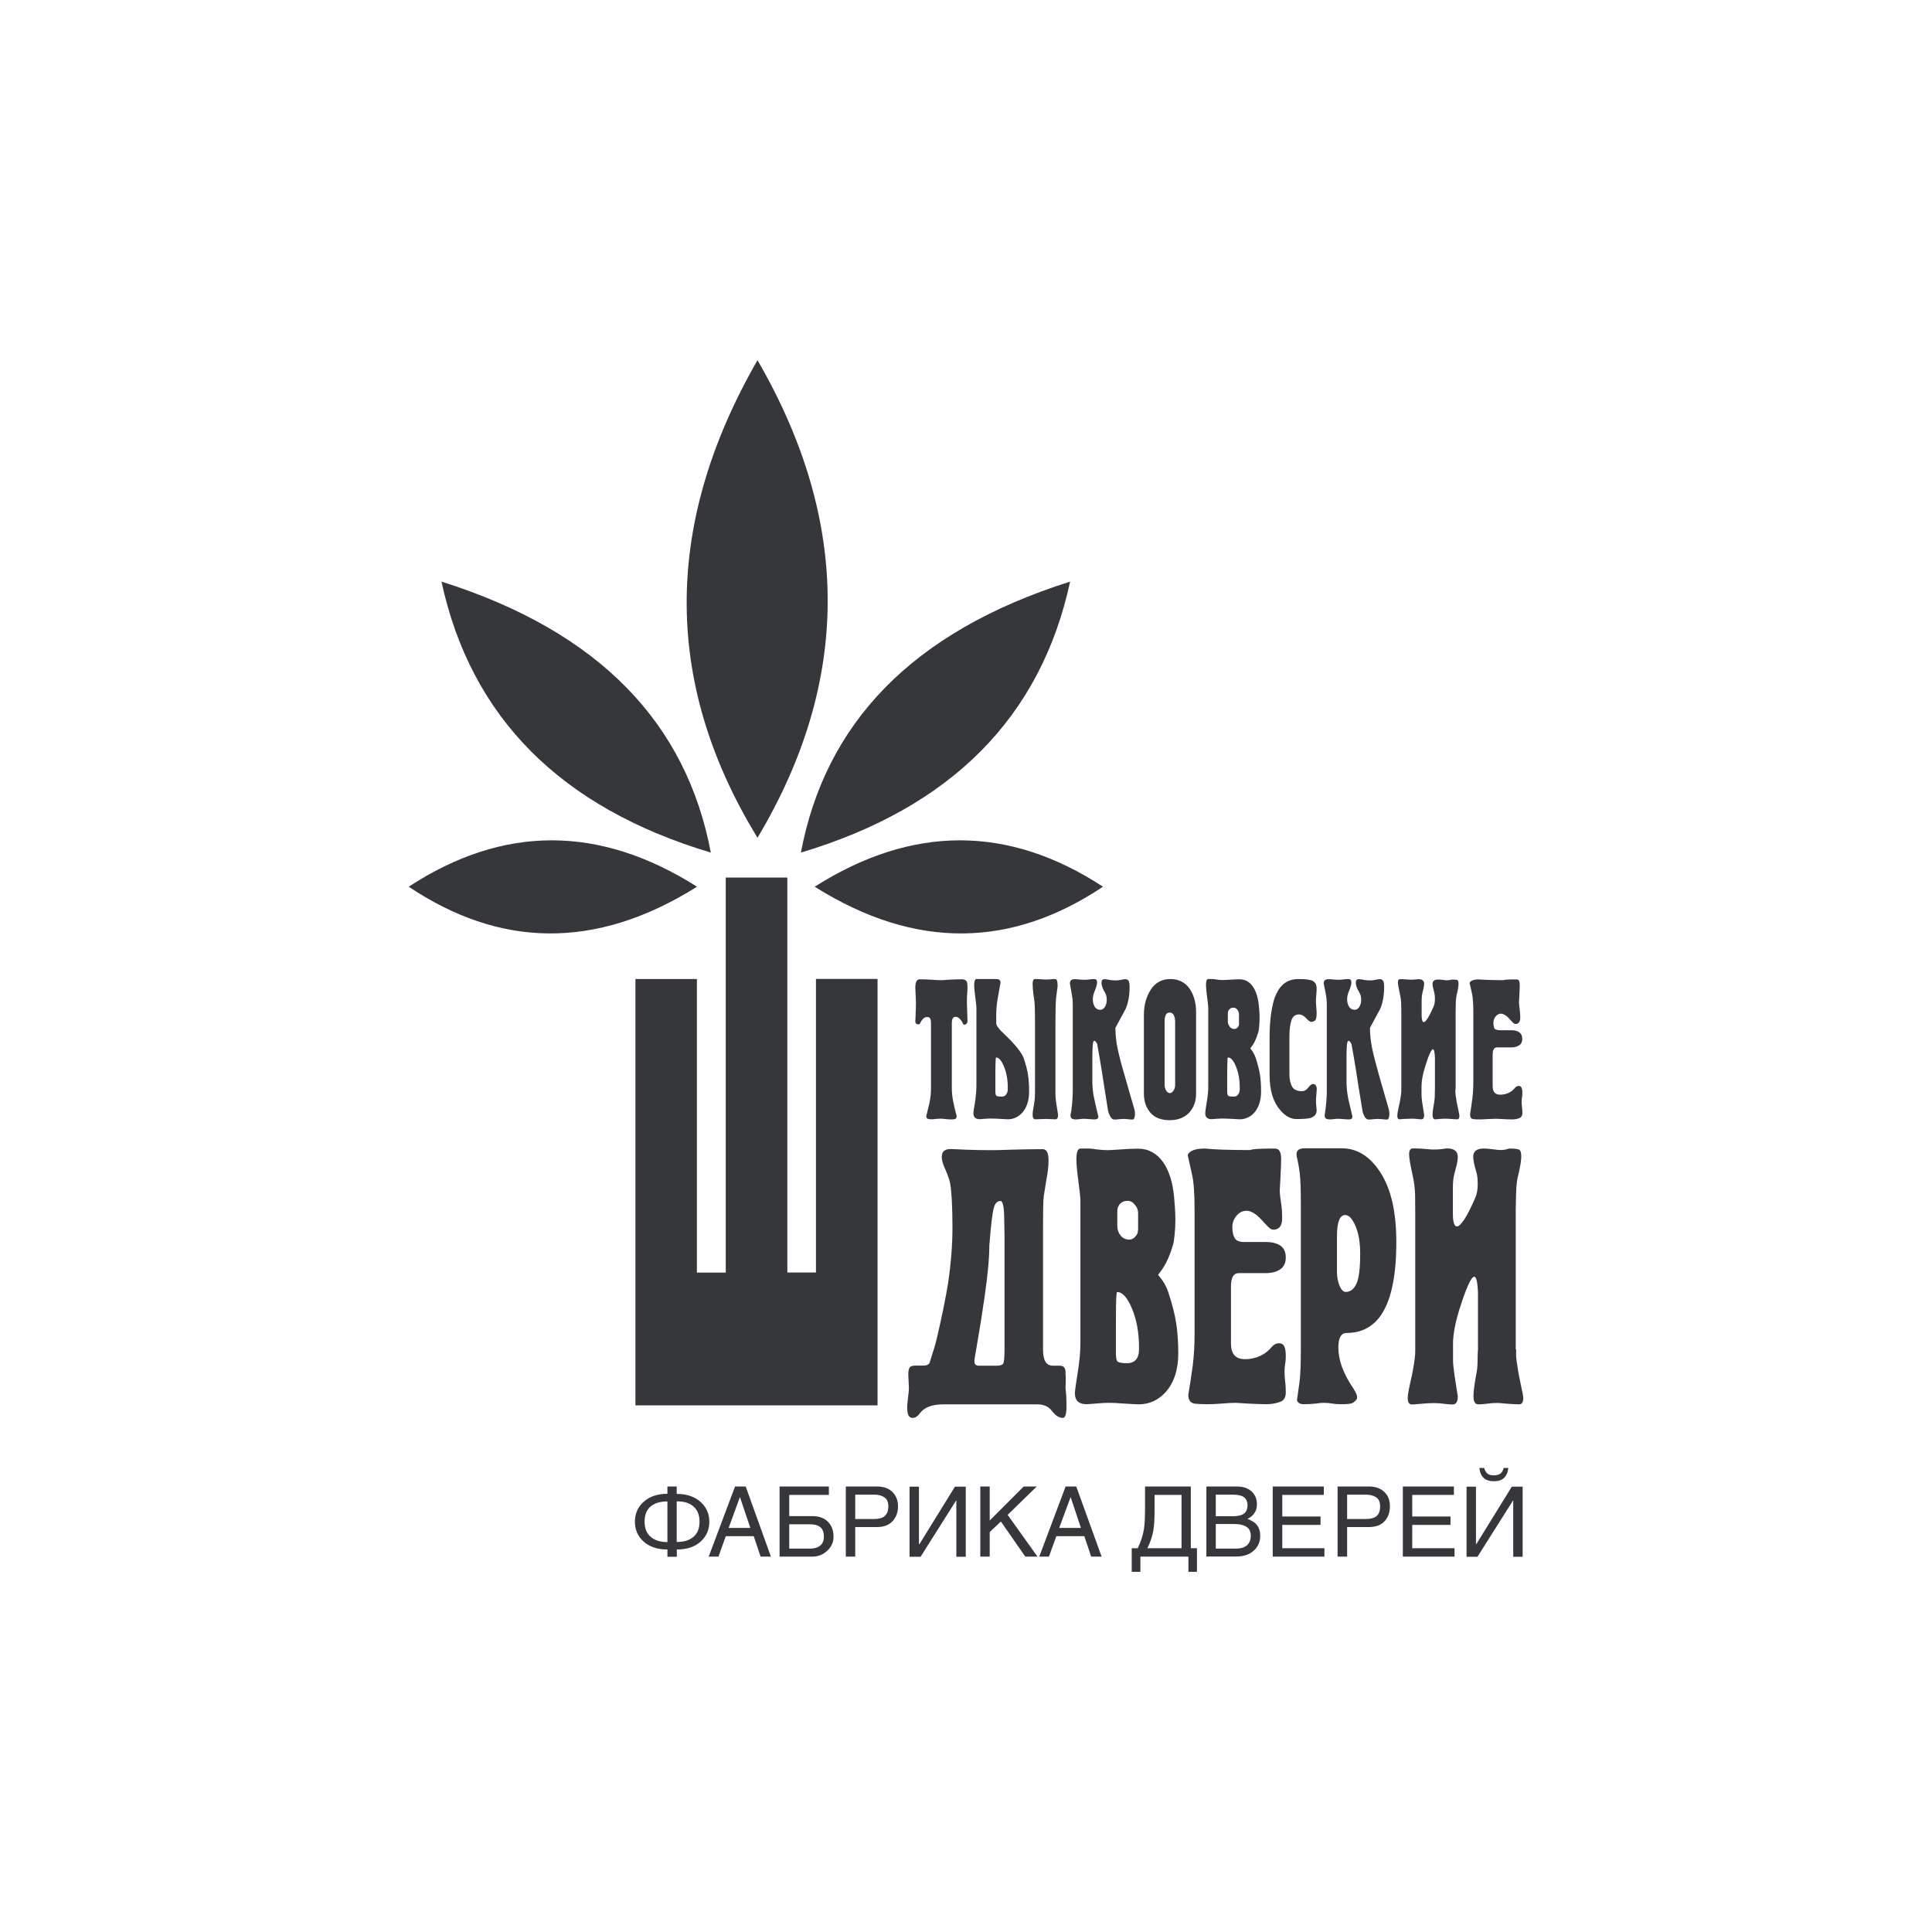 <?xml version="1.0" encoding="UTF-8"?> <!-- Generator: Adobe Illustrator 23.1.0, SVG Export Plug-In . SVG Version: 6.00 Build 0) --> <svg xmlns="http://www.w3.org/2000/svg" xmlns:xlink="http://www.w3.org/1999/xlink" id="Layer_1" x="0px" y="0px" viewBox="0 0 154 154" style="enable-background:new 0 0 154 154;" xml:space="preserve"> <style type="text/css"> .st0{fill-rule:evenodd;clip-rule:evenodd;fill:#36373A;} .st1{fill:#36373A;} </style> <g> <g> <path class="st0" d="M35.19,46.36c2.34,10.82,9.5,18.02,21.47,21.6C54.73,57.77,47.92,50.38,35.19,46.36 M55.56,70.68 c-7.78-4.93-15.44-4.93-22.98,0C39.77,75.49,47.4,75.8,55.56,70.68z M85.3,46.36c-2.34,10.82-9.5,18.02-21.46,21.6 C65.76,57.77,72.58,50.38,85.3,46.36z M64.94,70.68c7.78-4.93,15.44-4.93,22.98,0C80.72,75.49,73.08,75.8,64.94,70.68z M60.38,28.71c7.46,12.88,7.46,25.57,0,38.07C53.09,54.85,52.62,42.21,60.38,28.71z M55.56,101.44h2.29V69.95h4.91v31.48h2.28 v-23.4h4.91v33.99H50.65V78.04h4.9V101.44z M120.85,107.55c0,0.21,0,0.38,0,0.51c0,0.13,0.05,0.54,0.16,1.22 c0.02,0.15,0.11,0.6,0.27,1.36c0.1,0.43,0.14,0.7,0.14,0.79c0,0.34-0.11,0.51-0.33,0.51c-0.24,0-0.56-0.02-0.97-0.05 c-0.41-0.04-0.66-0.06-0.75-0.06c-0.29,0-0.58,0.02-0.85,0.06c-0.27,0.04-0.5,0.05-0.69,0.05c-0.25,0-0.38-0.22-0.38-0.65 c0-0.26,0.03-0.58,0.09-0.95c0.06-0.37,0.11-0.7,0.17-0.99c0.05-0.3,0.07-0.61,0.07-0.96c0-0.35,0.01-0.63,0.03-0.84v-3.04 c0-0.51,0-1.02,0-1.52c-0.04-0.81-0.13-1.22-0.3-1.22c-0.24,0-0.64,0.88-1.19,2.63c-0.33,1.07-0.5,1.98-0.5,2.74v0.42 c0,0.28,0,0.56,0,0.84c0,0.27,0.04,0.66,0.11,1.16c0.07,0.5,0.17,1.08,0.27,1.74c0,0.43-0.13,0.65-0.41,0.65 c-0.22,0-0.45-0.02-0.69-0.05c-0.24-0.04-0.51-0.06-0.83-0.06c-0.28,0-0.62,0.02-1.03,0.06c-0.41,0.04-0.65,0.05-0.7,0.05 c-0.22,0-0.33-0.17-0.33-0.51c0-0.23,0.07-0.62,0.19-1.17c0.13-0.56,0.22-0.98,0.26-1.27c0.05-0.29,0.09-0.53,0.11-0.72 c0.03-0.19,0.04-0.42,0.04-0.71V96.97c0-0.56-0.01-1.12-0.01-1.67c-0.01-0.55-0.08-1.1-0.21-1.67c-0.18-0.81-0.27-1.35-0.27-1.61 c0-0.32,0.1-0.48,0.3-0.48c0.29,0,0.61,0.01,0.95,0.04c0.35,0.03,0.55,0.05,0.6,0.05c0.34,0,0.61-0.01,0.83-0.05 c0.22-0.03,0.34-0.04,0.34-0.04c0.58,0,0.86,0.23,0.86,0.68c0,0.19-0.03,0.4-0.09,0.65c-0.06,0.25-0.13,0.49-0.19,0.74 c-0.07,0.24-0.11,0.6-0.11,1.07v2.06c0,0.68,0.11,1.02,0.33,1.02c0.14,0,0.33-0.19,0.58-0.56c0.25-0.38,0.53-0.94,0.86-1.69 c0.14-0.3,0.21-0.68,0.21-1.13c0-0.43-0.04-0.77-0.13-1.02c-0.15-0.51-0.23-0.9-0.23-1.16c0-0.43,0.28-0.65,0.83-0.65 c0.17,0,0.36,0.01,0.57,0.04c0.21,0.03,0.45,0.05,0.71,0.08c0.18,0,0.32-0.01,0.42-0.03c0.1-0.02,0.22-0.05,0.34-0.09 c0.41,0,0.67,0.03,0.79,0.09c0.12,0.06,0.17,0.24,0.17,0.56c0,0.3-0.08,0.79-0.24,1.47c-0.1,0.34-0.15,0.82-0.17,1.44 c-0.02,0.62-0.03,1.11-0.03,1.47V107.55z M108.42,99.93c0,1.14-0.09,1.93-0.29,2.38c-0.2,0.44-0.48,0.67-0.87,0.67 c-0.18,0-0.35-0.17-0.49-0.5c-0.13-0.34-0.2-0.69-0.2-1.07v-2.88c0-1.12,0.22-1.68,0.66-1.68c0.29,0,0.56,0.29,0.81,0.86 C108.29,98.28,108.42,99.02,108.42,99.93z M103.69,95.92v11.66c0,1.24-0.04,2.11-0.11,2.61c-0.07,0.5-0.14,0.98-0.2,1.43 c0.08,0.21,0.26,0.31,0.53,0.31c0.38,0,0.71-0.02,0.96-0.05c0.26-0.04,0.47-0.06,0.66-0.06c0.22,0,0.45,0.02,0.69,0.06 c0.24,0.04,0.47,0.05,0.71,0.05c0.42,0,0.7-0.03,0.84-0.08c0.14-0.06,0.26-0.17,0.37-0.31c0.09-0.17,0-0.46-0.27-0.88 c-0.79-1.15-1.19-2.23-1.19-3.25c0-0.77,0.22-1.16,0.66-1.16c1.09,0,1.95-0.41,2.59-1.22c0.92-1.17,1.37-3.18,1.37-6.04 c0-2.35-0.41-4.18-1.24-5.49c-0.83-1.31-1.87-1.97-3.11-1.97h-2.95c-0.51,0-0.72,0.21-0.64,0.65c0.11,0.45,0.19,0.9,0.24,1.34 C103.66,93.98,103.69,94.78,103.69,95.92z M99.16,99h1.73c0.5,0,0.89,0.1,1.17,0.29c0.29,0.2,0.43,0.52,0.43,0.95 c0,0.42-0.15,0.73-0.43,0.93c-0.3,0.21-0.69,0.31-1.19,0.31h-2.12c-0.42,0-0.63,0.35-0.63,1.04v4.57c0,0.83,0.37,1.25,1.1,1.25 c0.57,0,1.08-0.14,1.54-0.43c0.18-0.11,0.4-0.3,0.63-0.56c0.16-0.19,0.35-0.28,0.55-0.28c0.2,0,0.34,0.08,0.43,0.25 c0.08,0.17,0.12,0.42,0.12,0.76c0,0.2-0.01,0.41-0.05,0.62c-0.03,0.2-0.05,0.41-0.05,0.62c0,0.28,0.02,0.55,0.05,0.82 c0.04,0.26,0.05,0.55,0.05,0.85c0,0.34-0.11,0.58-0.35,0.71c-0.35,0.15-0.75,0.23-1.19,0.23c-0.37,0-0.85-0.02-1.47-0.05 c-0.6-0.04-0.93-0.06-0.96-0.06c-0.31,0-0.7,0.02-1.16,0.06c-0.46,0.04-0.84,0.05-1.13,0.05c-0.44,0-0.76-0.02-0.96-0.04 c-0.21-0.03-0.35-0.1-0.43-0.23c-0.08-0.12-0.12-0.29-0.12-0.49c0.13-0.74,0.24-1.5,0.35-2.3c0.1-0.8,0.15-1.64,0.15-2.53v-9.85 c0-1.28-0.06-2.22-0.19-2.81c-0.13-0.59-0.25-1.13-0.36-1.62c0.15-0.34,0.61-0.51,1.38-0.51c0.39,0.04,0.87,0.07,1.45,0.09 c0.58,0.02,1.31,0.03,2.19,0.03c0.06-0.08,0.69-0.12,1.9-0.12c0.2,0,0.34,0.07,0.41,0.21c0.08,0.14,0.12,0.33,0.12,0.58 c0,0.3-0.02,0.78-0.05,1.43c-0.04,0.65-0.06,1.02-0.06,1.11c0,0.26,0.05,0.69,0.14,1.27c0.03,0.22,0.05,0.54,0.05,0.96 c0,0.54-0.2,0.85-0.58,0.9c-0.13,0.02-0.24,0-0.34-0.06c-0.1-0.06-0.27-0.22-0.51-0.49c-0.24-0.27-0.44-0.47-0.61-0.61 c-0.29-0.23-0.56-0.34-0.8-0.34c-0.31,0-0.58,0.13-0.8,0.4c-0.22,0.26-0.33,0.56-0.33,0.9c0,0.39,0.07,0.69,0.2,0.89 C98.55,98.9,98.8,99,99.16,99z M89.88,108.66c-0.41,0-0.66-0.04-0.77-0.11c-0.11-0.08-0.16-0.29-0.16-0.65v-1.92 c0-0.64,0-1.3,0.01-1.98c0.01-0.68,0.04-1.01,0.09-1.01c0.42,0,0.82,0.44,1.19,1.34c0.37,0.89,0.55,1.92,0.55,3.06v0.23 c0,0.32-0.09,0.58-0.25,0.77C90.38,108.56,90.15,108.66,89.88,108.66z M90.71,98.04c0,0.21-0.07,0.39-0.22,0.54 c-0.14,0.15-0.3,0.23-0.47,0.23c-0.29,0-0.53-0.11-0.7-0.33c-0.17-0.21-0.26-0.46-0.26-0.75V96.6c0-0.19,0.03-0.34,0.09-0.45 c0.14-0.29,0.39-0.43,0.74-0.43c0.22,0,0.41,0.1,0.58,0.32c0.17,0.2,0.25,0.42,0.25,0.65V98.04z M86.82,91.55h-0.69 c-0.22,0-0.33,0.29-0.33,0.87c0,0.36,0.05,0.94,0.16,1.75c0.11,0.81,0.16,1.33,0.16,1.55v11.35c0,0.69-0.08,1.49-0.22,2.37 c-0.14,0.88-0.22,1.42-0.22,1.61c0,0.59,0.31,0.88,0.94,0.88c0.05,0,0.29-0.02,0.71-0.05c0.42-0.04,0.76-0.06,1.02-0.06 c0.35,0,0.72,0.01,1.12,0.05c0.39,0.03,0.82,0.05,1.28,0.07c0.85,0,1.56-0.32,2.15-0.96c0.68-0.76,1.02-1.79,1.02-3.11 c0-0.92-0.06-1.73-0.17-2.43c-0.11-0.7-0.32-1.51-0.63-2.45c-0.09-0.27-0.22-0.54-0.39-0.82c-0.07-0.11-0.21-0.3-0.42-0.56 c0.24-0.28,0.46-0.61,0.65-0.98c0.19-0.37,0.37-0.83,0.53-1.37c0.06-0.17,0.1-0.45,0.14-0.86c0.04-0.4,0.06-0.79,0.06-1.17 c0-0.32-0.02-0.67-0.04-1.04c-0.03-0.38-0.06-0.66-0.07-0.85c-0.11-1.11-0.39-2-0.85-2.68c-0.51-0.73-1.19-1.1-2.01-1.1 c-0.33,0-0.79,0.02-1.38,0.06c-0.58,0.04-0.93,0.06-1.04,0.06c-0.26,0-0.55-0.02-0.87-0.06C87.12,91.57,86.91,91.55,86.82,91.55z M80.07,98.44v9.14c0,0.63-0.04,0.99-0.1,1.11c-0.07,0.11-0.25,0.17-0.54,0.17h-1.4c-0.24,0-0.36-0.11-0.36-0.34 c0-0.15,0.05-0.46,0.14-0.94c0.28-1.62,0.5-2.99,0.66-4.12c0.26-1.8,0.39-3.19,0.39-4.19c0.12-1.55,0.24-2.53,0.34-2.93 c0.1-0.41,0.28-0.61,0.54-0.61c0.18,0,0.28,0.39,0.3,1.18C80.06,97.69,80.07,98.2,80.07,98.44z M83.39,94.14 c0.12-0.6,0.19-1.15,0.19-1.64c0-0.6-0.15-0.9-0.47-0.9c-0.84,0-1.67,0.02-2.47,0.04c-0.8,0.03-1.26,0.04-1.39,0.04 c-0.88,0-1.56-0.01-2.05-0.03c-0.49-0.02-0.97-0.04-1.42-0.06c-0.48,0-0.71,0.2-0.71,0.62c0,0.23,0.06,0.49,0.19,0.79 c0.26,0.58,0.41,1.01,0.47,1.3c0.12,0.66,0.19,1.85,0.19,3.56c0,1.39-0.12,2.87-0.35,4.43c-0.17,1.05-0.45,2.47-0.86,4.24 c-0.11,0.47-0.22,0.89-0.35,1.25c-0.11,0.37-0.2,0.64-0.25,0.81c-0.06,0.17-0.22,0.26-0.5,0.26c-0.29,0-0.51,0-0.63,0 c-0.26,0-0.42,0.06-0.48,0.17c-0.07,0.11-0.1,0.29-0.1,0.53l0.05,1.12c0,0.09-0.02,0.33-0.07,0.73c-0.05,0.38-0.07,0.64-0.07,0.75 c0,0.28,0.03,0.49,0.09,0.64c0.07,0.15,0.18,0.23,0.35,0.23c0.2,0,0.39-0.12,0.55-0.34c0.35-0.49,0.98-0.74,1.9-0.74h7.47 c0.53,0,0.93,0.18,1.19,0.54c0.27,0.35,0.55,0.54,0.85,0.54c0.11,0,0.19-0.08,0.23-0.24c0.05-0.16,0.07-0.4,0.07-0.72 c0-0.3-0.01-0.57-0.02-0.81c-0.02-0.24-0.04-0.47-0.06-0.69c0.01-0.08,0.02-0.24,0.02-0.48c0-0.13,0-0.24,0-0.33 c0-0.08-0.01-0.17-0.02-0.24c0.04-0.43-0.11-0.65-0.45-0.65c-0.21,0-0.37,0-0.47,0c-0.21,0-0.36-0.03-0.45-0.09 c-0.29-0.17-0.42-0.57-0.42-1.22v-9.68c0-1.3,0.01-2.15,0.06-2.54C83.28,94.83,83.35,94.43,83.39,94.14z M119.55,82.12h0.93 c0.27,0,0.48,0.06,0.63,0.17c0.15,0.11,0.23,0.28,0.23,0.52c0,0.23-0.08,0.4-0.24,0.51c-0.17,0.11-0.37,0.17-0.64,0.17h-1.14 c-0.23,0-0.34,0.19-0.34,0.58v2.51c0,0.45,0.2,0.68,0.6,0.68c0.31,0,0.58-0.08,0.83-0.23c0.1-0.06,0.21-0.16,0.35-0.31 c0.08-0.11,0.18-0.16,0.29-0.16c0.11,0,0.19,0.05,0.23,0.14c0.04,0.09,0.07,0.23,0.07,0.42c0,0.11-0.01,0.22-0.03,0.34 c-0.02,0.11-0.03,0.23-0.03,0.34c0,0.16,0.01,0.31,0.03,0.46c0.02,0.14,0.03,0.3,0.03,0.46c0,0.19-0.07,0.31-0.2,0.39 c-0.19,0.08-0.39,0.12-0.63,0.12c-0.2,0-0.46-0.01-0.79-0.03c-0.33-0.02-0.5-0.02-0.5-0.02c-0.19,0-0.39,0.01-0.64,0.02 c-0.24,0.02-0.45,0.03-0.6,0.03c-0.24,0-0.41-0.01-0.52-0.02c-0.11-0.01-0.19-0.05-0.23-0.12c-0.05-0.07-0.06-0.16-0.06-0.27 c0.06-0.4,0.13-0.82,0.18-1.26c0.06-0.44,0.08-0.9,0.08-1.38v-5.4c0-0.7-0.03-1.22-0.1-1.54c-0.07-0.33-0.13-0.62-0.2-0.89 c0.08-0.19,0.33-0.28,0.75-0.28c0.21,0.02,0.47,0.03,0.78,0.04c0.31,0.01,0.7,0.02,1.17,0.02c0.03-0.04,0.37-0.06,1.02-0.06 c0.11,0,0.18,0.03,0.22,0.11c0.04,0.08,0.06,0.19,0.06,0.32c0,0.17-0.01,0.43-0.03,0.79c-0.02,0.35-0.03,0.56-0.03,0.61 c0,0.14,0.03,0.37,0.07,0.7c0.02,0.12,0.03,0.3,0.03,0.52c0,0.3-0.11,0.46-0.31,0.5c-0.07,0.01-0.13,0-0.18-0.03 c-0.06-0.03-0.15-0.12-0.28-0.27c-0.13-0.15-0.23-0.26-0.33-0.33c-0.16-0.12-0.3-0.19-0.43-0.19c-0.17,0-0.31,0.07-0.43,0.22 c-0.12,0.15-0.18,0.31-0.18,0.5c0,0.21,0.03,0.37,0.1,0.49C119.22,82.07,119.36,82.12,119.55,82.12z M116.01,86.82 c0,0.11,0,0.21,0,0.28c0,0.07,0.03,0.29,0.09,0.66c0.01,0.08,0.06,0.33,0.15,0.74c0.05,0.24,0.08,0.39,0.08,0.44 c0,0.19-0.06,0.28-0.18,0.28c-0.13,0-0.31-0.01-0.53-0.03c-0.22-0.02-0.35-0.02-0.4-0.02c-0.16,0-0.31,0.01-0.46,0.02 c-0.15,0.02-0.27,0.03-0.37,0.03c-0.13,0-0.2-0.12-0.2-0.36c0-0.14,0.01-0.31,0.05-0.52c0.03-0.2,0.07-0.38,0.09-0.54 c0.02-0.16,0.04-0.33,0.04-0.52c0-0.19,0-0.35,0.01-0.46v-1.68c0-0.28,0-0.56,0-0.83c-0.02-0.44-0.07-0.67-0.16-0.67 c-0.13,0-0.35,0.48-0.64,1.44c-0.18,0.59-0.27,1.09-0.27,1.5v0.23c0,0.15,0,0.3,0,0.46c0,0.15,0.02,0.36,0.06,0.64 c0.04,0.27,0.09,0.59,0.15,0.95c0,0.24-0.07,0.36-0.22,0.36c-0.12,0-0.24-0.01-0.37-0.03c-0.13-0.02-0.28-0.02-0.45-0.02 c-0.15,0-0.33,0.01-0.55,0.02c-0.22,0.02-0.35,0.03-0.37,0.03c-0.12,0-0.18-0.09-0.18-0.28c0-0.12,0.03-0.34,0.1-0.65 c0.07-0.3,0.12-0.53,0.14-0.69c0.03-0.16,0.05-0.29,0.06-0.4c0.02-0.1,0.02-0.23,0.02-0.38v-5.81c0-0.31,0-0.61-0.01-0.91 c0-0.3-0.04-0.6-0.11-0.91c-0.1-0.44-0.15-0.74-0.15-0.88c0-0.18,0.05-0.26,0.16-0.26c0.16,0,0.33,0,0.51,0.02 c0.19,0.01,0.29,0.02,0.33,0.02c0.17,0,0.32-0.01,0.44-0.02c0.12-0.02,0.18-0.02,0.18-0.02c0.31,0,0.47,0.12,0.47,0.37 c0,0.1-0.02,0.22-0.05,0.36c-0.03,0.14-0.06,0.27-0.1,0.41c-0.03,0.13-0.05,0.33-0.05,0.59v1.13c0,0.37,0.06,0.56,0.17,0.56 c0.08,0,0.18-0.1,0.31-0.3c0.13-0.21,0.29-0.52,0.47-0.93c0.07-0.17,0.11-0.37,0.11-0.62c0-0.24-0.03-0.42-0.07-0.56 c-0.08-0.28-0.12-0.49-0.12-0.63c0-0.24,0.15-0.35,0.44-0.35c0.09,0,0.2,0,0.31,0.02c0.12,0.01,0.24,0.03,0.38,0.04 c0.1,0,0.18-0.01,0.24-0.02c0.05-0.01,0.11-0.03,0.18-0.04c0.22,0,0.36,0.01,0.43,0.04c0.06,0.03,0.09,0.14,0.09,0.31 c0,0.17-0.04,0.43-0.13,0.8c-0.05,0.19-0.08,0.45-0.09,0.79c-0.01,0.34-0.01,0.61-0.01,0.81V86.82z M106.68,78.1 c0.14,0,0.27-0.01,0.42-0.03c0.13-0.02,0.26-0.03,0.38-0.03c0.16,0,0.24,0.09,0.24,0.26c0,0.17-0.07,0.43-0.22,0.77 c-0.08,0.2-0.12,0.39-0.12,0.58c0,0.23,0.05,0.43,0.16,0.6c0.1,0.16,0.25,0.24,0.44,0.24c0.15,0,0.27-0.07,0.37-0.23 c0.1-0.16,0.15-0.34,0.15-0.57c0-0.23-0.05-0.43-0.15-0.59c-0.11-0.17-0.18-0.32-0.22-0.44c-0.03-0.12-0.06-0.23-0.06-0.32 c0-0.2,0.08-0.29,0.24-0.29c0.06,0,0.23,0.02,0.49,0.07c0.11,0.02,0.28,0.03,0.49,0.03c0.08,0,0.2-0.02,0.35-0.05 c0.15-0.03,0.27-0.05,0.33-0.05c0.12,0,0.21,0.04,0.27,0.12c0.06,0.08,0.09,0.25,0.09,0.5c0,0.66-0.1,1.24-0.31,1.74 c-0.27,0.51-0.55,1.01-0.82,1.52c0,0.51,0.06,1.04,0.16,1.57c0.11,0.55,0.3,1.27,0.55,2.17c0.26,0.9,0.52,1.8,0.78,2.71 c0.04,0.12,0.06,0.25,0.06,0.39c0,0.13-0.02,0.25-0.05,0.34c-0.03,0.08-0.07,0.13-0.11,0.13c-0.12,0-0.27-0.01-0.43-0.03 c-0.16-0.02-0.27-0.02-0.36-0.02c-0.05,0-0.16,0.01-0.31,0.02c-0.15,0.02-0.28,0.03-0.4,0.03c-0.12,0-0.23-0.08-0.32-0.24 c-0.09-0.17-0.15-0.32-0.17-0.48c-0.22-1.34-0.39-2.36-0.49-3.06c-0.14-0.87-0.26-1.57-0.36-2.11c0-0.08-0.03-0.16-0.09-0.25 c-0.06-0.08-0.11-0.13-0.16-0.14c-0.07,0-0.12,0.12-0.14,0.38c-0.02,0.26-0.03,0.57-0.03,0.94v1.9c0,0.49,0.05,0.97,0.15,1.44 c0.11,0.47,0.21,0.93,0.32,1.38c0,0.15-0.09,0.23-0.28,0.23c-0.12,0-0.28-0.01-0.49-0.03c-0.21-0.02-0.36-0.02-0.44-0.02 c-0.07,0-0.16,0.01-0.26,0.02c-0.09,0.02-0.2,0.03-0.32,0.03c-0.16,0-0.27-0.03-0.33-0.08c-0.06-0.05-0.09-0.13-0.09-0.23 c0-0.07,0.01-0.15,0.03-0.25c0.02-0.1,0.05-0.34,0.09-0.72c0.03-0.38,0.05-0.68,0.05-0.9v-6.97c0-0.3-0.03-0.58-0.08-0.84 c-0.05-0.26-0.1-0.55-0.17-0.85c0-0.1,0.03-0.19,0.09-0.25c0.06-0.06,0.17-0.09,0.33-0.09c0.08,0,0.2,0.01,0.37,0.03 C106.5,78.09,106.62,78.1,106.68,78.1z M101.61,79.51c0.18-0.45,0.39-0.8,0.66-1.04c0.33-0.29,0.74-0.43,1.23-0.43 c0.58,0,0.97,0.05,1.16,0.16c0.19,0.12,0.29,0.31,0.29,0.59c0,0.14-0.01,0.31-0.03,0.53c-0.02,0.22-0.03,0.41-0.03,0.56 c0,0.06,0.01,0.19,0.03,0.4c0.02,0.2,0.03,0.37,0.03,0.5c0,0.19-0.02,0.33-0.05,0.43c-0.04,0.11-0.1,0.17-0.19,0.2 c-0.09,0.03-0.15,0.05-0.15,0.05c-0.13,0-0.27-0.1-0.45-0.3c-0.18-0.2-0.37-0.3-0.57-0.3c-0.29,0-0.5,0.16-0.6,0.47 c-0.1,0.3-0.16,0.72-0.16,1.23v3.07c0,0.43,0.08,0.76,0.22,1c0.14,0.23,0.4,0.35,0.77,0.35c0.21,0,0.39-0.11,0.54-0.32 c0.16-0.21,0.3-0.29,0.44-0.24c0.15,0.05,0.21,0.19,0.21,0.4c0,0.06-0.01,0.2-0.03,0.4c-0.02,0.2-0.03,0.38-0.03,0.51 c0,0.16,0,0.31,0.02,0.43c0.01,0.12,0.02,0.23,0.03,0.34c0,0.14-0.03,0.24-0.09,0.34c-0.06,0.09-0.17,0.18-0.33,0.25 c-0.07,0.03-0.21,0.06-0.41,0.08c-0.21,0.02-0.47,0.03-0.79,0.03c-0.45,0-0.89-0.24-1.29-0.72c-0.56-0.65-0.84-1.57-0.84-2.77 v-3.08c0-0.72,0.05-1.35,0.13-1.9C101.41,80.21,101.51,79.8,101.61,79.51z M98.33,87.41c-0.22,0-0.36-0.02-0.42-0.06 c-0.06-0.05-0.09-0.16-0.09-0.36v-1.06c0-0.35,0-0.71,0.01-1.08c0-0.37,0.02-0.56,0.05-0.56c0.23,0,0.45,0.24,0.64,0.73 c0.2,0.49,0.3,1.05,0.3,1.68v0.12c0,0.18-0.05,0.31-0.13,0.42C98.6,87.37,98.48,87.41,98.33,87.41z M98.77,81.59 c0,0.12-0.04,0.21-0.11,0.3c-0.08,0.08-0.17,0.13-0.26,0.13c-0.16,0-0.28-0.06-0.38-0.18c-0.09-0.12-0.15-0.26-0.15-0.41v-0.62 c0-0.1,0.01-0.19,0.05-0.25c0.08-0.16,0.21-0.24,0.4-0.24c0.12,0,0.22,0.05,0.31,0.17c0.09,0.12,0.13,0.23,0.13,0.36V81.59z M96.68,78.04h-0.37c-0.12,0-0.18,0.16-0.18,0.48c0,0.19,0.03,0.52,0.09,0.96c0.06,0.44,0.09,0.73,0.09,0.85v6.22 c0,0.38-0.03,0.82-0.12,1.3c-0.08,0.48-0.12,0.78-0.12,0.88c0,0.32,0.17,0.48,0.51,0.48c0.03,0,0.16-0.01,0.39-0.03 c0.23-0.02,0.41-0.02,0.55-0.02c0.18,0,0.38,0.01,0.6,0.02c0.21,0.01,0.45,0.03,0.69,0.04c0.45,0,0.85-0.18,1.16-0.52 c0.37-0.42,0.55-0.98,0.55-1.71c0-0.51-0.03-0.95-0.09-1.33c-0.06-0.38-0.17-0.83-0.34-1.34c-0.05-0.15-0.12-0.3-0.21-0.45 c-0.04-0.06-0.11-0.17-0.22-0.31c0.13-0.15,0.25-0.33,0.35-0.53c0.1-0.2,0.2-0.45,0.29-0.75c0.03-0.09,0.05-0.25,0.07-0.47 c0.02-0.22,0.03-0.44,0.03-0.64c0-0.18,0-0.37-0.02-0.57c-0.01-0.21-0.03-0.36-0.04-0.47c-0.06-0.61-0.22-1.1-0.46-1.47 c-0.27-0.4-0.64-0.6-1.08-0.6c-0.18,0-0.43,0.01-0.74,0.03c-0.32,0.02-0.5,0.03-0.56,0.03c-0.14,0-0.3-0.01-0.47-0.03 C96.84,78.05,96.73,78.04,96.68,78.04z M93.67,86.49v-5.05c0-0.2-0.03-0.38-0.11-0.52c-0.07-0.14-0.18-0.21-0.33-0.21 c-0.15,0-0.25,0.07-0.31,0.2c-0.06,0.14-0.09,0.31-0.09,0.52v5.05c0,0.16,0.04,0.3,0.12,0.44c0.09,0.14,0.18,0.21,0.29,0.21 c0.12,0,0.22-0.07,0.3-0.2C93.63,86.8,93.67,86.65,93.67,86.49z M91.18,87.17V80.9c0-0.78,0.19-1.46,0.55-2.02 c0.37-0.56,0.89-0.84,1.55-0.84c0.66,0,1.17,0.25,1.53,0.75c0.35,0.5,0.53,1.14,0.53,1.9v6.49c0,0.61-0.19,1.11-0.55,1.51 c-0.37,0.39-0.89,0.6-1.55,0.6c-0.67,0-1.18-0.19-1.53-0.58C91.35,88.29,91.18,87.78,91.18,87.17z M86.42,78.1 c0.14,0,0.28-0.01,0.41-0.03c0.14-0.02,0.27-0.03,0.38-0.03c0.16,0,0.24,0.09,0.24,0.26c0,0.17-0.08,0.43-0.22,0.77 c-0.08,0.2-0.12,0.39-0.12,0.58c0,0.23,0.05,0.43,0.15,0.6c0.11,0.16,0.25,0.24,0.44,0.24c0.15,0,0.27-0.07,0.37-0.23 c0.1-0.16,0.15-0.34,0.15-0.57c0-0.23-0.05-0.43-0.15-0.59c-0.11-0.17-0.17-0.32-0.21-0.44c-0.04-0.12-0.06-0.23-0.06-0.32 c0-0.2,0.08-0.29,0.23-0.29c0.06,0,0.23,0.02,0.49,0.07c0.11,0.02,0.27,0.03,0.49,0.03c0.07,0,0.19-0.02,0.35-0.05 c0.16-0.03,0.27-0.05,0.32-0.05c0.12,0,0.21,0.04,0.27,0.12c0.06,0.08,0.09,0.25,0.09,0.5c0,0.66-0.1,1.24-0.31,1.74 c-0.28,0.51-0.55,1.01-0.82,1.52c0,0.51,0.05,1.04,0.16,1.57c0.11,0.55,0.29,1.27,0.56,2.17c0.25,0.9,0.52,1.8,0.78,2.71 c0.04,0.12,0.06,0.25,0.06,0.39c0,0.13-0.02,0.25-0.05,0.34c-0.03,0.08-0.07,0.13-0.11,0.13c-0.13,0-0.27-0.01-0.43-0.03 c-0.16-0.02-0.27-0.02-0.35-0.02c-0.05,0-0.16,0.01-0.31,0.02c-0.14,0.02-0.28,0.03-0.4,0.03c-0.12,0-0.22-0.08-0.32-0.24 c-0.09-0.17-0.15-0.32-0.18-0.48c-0.21-1.34-0.38-2.36-0.48-3.06c-0.14-0.87-0.26-1.57-0.36-2.11c0-0.08-0.02-0.16-0.09-0.25 c-0.06-0.08-0.11-0.13-0.16-0.14c-0.07,0-0.11,0.12-0.13,0.38c-0.02,0.26-0.03,0.57-0.03,0.94v1.9c0,0.49,0.05,0.97,0.16,1.44 c0.1,0.47,0.21,0.93,0.32,1.38c0,0.15-0.1,0.23-0.29,0.23c-0.12,0-0.28-0.01-0.49-0.03c-0.21-0.02-0.36-0.02-0.44-0.02 c-0.07,0-0.16,0.01-0.25,0.02c-0.1,0.02-0.21,0.03-0.33,0.03c-0.15,0-0.26-0.03-0.33-0.08c-0.05-0.05-0.09-0.13-0.09-0.23 c0-0.07,0.01-0.15,0.04-0.25c0.03-0.1,0.05-0.34,0.09-0.72c0.03-0.38,0.05-0.68,0.05-0.9v-6.97c0-0.3-0.03-0.58-0.08-0.84 c-0.05-0.26-0.1-0.55-0.15-0.85c0-0.1,0.03-0.19,0.09-0.25c0.05-0.06,0.16-0.09,0.32-0.09c0.08,0,0.21,0.01,0.38,0.03 C86.24,78.09,86.36,78.1,86.42,78.1z M83.35,78.08c0.13,0,0.26-0.01,0.41-0.02c0.15-0.02,0.26-0.02,0.34-0.02 c0.08,0,0.14,0.05,0.16,0.15c0.03,0.1,0.04,0.2,0.04,0.29c0,0.06,0,0.12,0,0.17c-0.01,0.1-0.03,0.16-0.03,0.2 c-0.06,0.42-0.09,0.66-0.09,0.7c-0.03,0.37-0.05,1.01-0.05,1.93v5.33c0,0.15,0,0.3,0,0.46c0,0.15,0.02,0.36,0.06,0.64 c0.04,0.27,0.09,0.59,0.15,0.95c0,0.24-0.07,0.36-0.22,0.36l-0.79-0.03l-0.81,0.03c-0.14,0-0.21-0.13-0.21-0.39 c0-0.12,0.02-0.31,0.07-0.56c0.04-0.25,0.08-0.43,0.08-0.52c0.02-0.09,0.03-0.21,0.03-0.36c0-0.15,0.01-0.26,0.01-0.34v-5.56 c0-0.68-0.01-1.23-0.04-1.63c-0.07-0.51-0.12-0.85-0.13-1.03c-0.01-0.18-0.02-0.31-0.02-0.39c0-0.27,0.06-0.4,0.18-0.4 c0.17,0,0.35,0,0.53,0.02C83.2,78.07,83.31,78.08,83.35,78.08z M79.84,87.41c-0.22,0-0.35-0.02-0.41-0.06 c-0.06-0.05-0.09-0.16-0.09-0.36v-1.06c0-0.35,0-0.71,0.01-1.08c0.01-0.37,0.02-0.56,0.05-0.56c0.22,0,0.43,0.24,0.63,0.73 c0.2,0.49,0.3,1.05,0.3,1.68v0.12c0,0.18-0.05,0.31-0.13,0.42C80.11,87.37,80,87.41,79.84,87.41z M79.44,78.04h-1.61 c-0.11,0-0.18,0.16-0.18,0.48c0,0.19,0.03,0.52,0.09,0.96c0.06,0.44,0.09,0.73,0.09,0.85v6.22c0,0.38-0.04,0.82-0.11,1.3 c-0.09,0.48-0.13,0.78-0.13,0.88c0,0.32,0.17,0.48,0.51,0.48c0.03,0,0.15-0.01,0.39-0.03c0.23-0.02,0.41-0.02,0.54-0.02 c0.19,0,0.39,0.01,0.6,0.02c0.21,0.01,0.44,0.03,0.69,0.04c0.46,0,0.84-0.18,1.16-0.52c0.37-0.42,0.55-0.98,0.55-1.71 c0-0.51-0.03-0.95-0.09-1.33c-0.06-0.38-0.17-0.81-0.33-1.28c-0.16-0.47-0.7-1.14-1.61-2c-0.4-0.37-0.59-0.65-0.59-0.82v-0.6 c0-0.45,0.03-0.9,0.11-1.33c0.07-0.43,0.15-0.86,0.23-1.3C79.74,78.13,79.64,78.04,79.44,78.04z M55.76,121.29 c0-0.55-0.18-0.96-0.52-1.24c-0.31-0.26-0.75-0.38-1.3-0.38v3.24c0.55,0,0.99-0.12,1.3-0.38 C55.59,122.26,55.76,121.84,55.76,121.29z M51.38,121.29c0,0.54,0.17,0.96,0.52,1.24c0.32,0.26,0.75,0.39,1.3,0.39v-3.24 c-0.55,0-0.98,0.12-1.3,0.37C51.55,120.32,51.38,120.74,51.38,121.29z M53.94,118.5v0.58c0.83,0,1.47,0.23,1.95,0.68 c0.43,0.41,0.65,0.92,0.65,1.54c0,0.61-0.21,1.12-0.64,1.53c-0.47,0.46-1.12,0.68-1.95,0.68v0.58h-0.75v-0.58 c-0.83,0-1.48-0.23-1.95-0.68c-0.43-0.41-0.64-0.92-0.64-1.54c0-0.61,0.21-1.12,0.64-1.53c0.48-0.46,1.13-0.69,1.95-0.69v-0.58 H53.94z M58.08,121.79h1.73l-0.83-2.46L58.08,121.79z M60.08,122.45h-2.23l-0.58,1.63h-0.78l2.1-5.59h0.85l2.01,5.59h-0.82 L60.08,122.45z M62.91,121.5v1.94h1.65c0.34,0,0.6-0.07,0.79-0.22c0.22-0.16,0.32-0.41,0.32-0.73c0-0.36-0.1-0.63-0.31-0.78 c-0.18-0.14-0.45-0.21-0.82-0.21H62.91z M66.08,119.16h-3.17v1.69h1.84c0.57,0,1.01,0.17,1.3,0.51c0.27,0.3,0.39,0.68,0.39,1.14 c0,0.44-0.17,0.81-0.51,1.12c-0.34,0.31-0.73,0.46-1.19,0.46h-2.6v-5.59h3.93V119.16z M68.17,121.73v2.35h-0.75v-5.59h2.51 c0.51,0,0.92,0.15,1.21,0.44c0.29,0.29,0.44,0.67,0.44,1.13c0,0.45-0.12,0.82-0.37,1.12c-0.29,0.36-0.72,0.54-1.28,0.54H68.17z M68.17,119.14v1.94h1.5c0.37,0,0.64-0.07,0.82-0.21c0.21-0.17,0.32-0.43,0.32-0.8c0-0.33-0.1-0.57-0.31-0.71 c-0.19-0.14-0.46-0.22-0.81-0.22H68.17z M73.25,118.5v4.58h0.04l2.83-4.58h0.86v5.59h-0.75v-4.51l-2.85,4.51H72.5v-5.59H73.25z M78.89,122.12v1.96h-0.75v-5.59h0.75v2.71l2.71-2.71h1.04l-2.32,2.26l2.38,3.33h-0.97l-1.95-2.8L78.89,122.12z M84.43,121.79 h1.73l-0.82-2.46L84.43,121.79z M86.43,122.45H84.2l-0.59,1.63h-0.77l2.1-5.59h0.85l2.02,5.59h-0.83L86.43,122.45z M92.03,119.16 v1.25c0,0.68-0.03,1.21-0.1,1.6c-0.08,0.46-0.24,0.93-0.47,1.4h2.72v-4.25H92.03z M90.69,123.41c0.25-0.52,0.41-1.02,0.49-1.5 c0.06-0.37,0.09-0.92,0.09-1.65v-1.77h3.65v4.92h0.49v1.88h-0.68v-1.21H90.9v1.21h-0.69v-1.88H90.69z M96.91,121.48v1.96h1.61 c0.39,0,0.68-0.09,0.88-0.27c0.2-0.18,0.3-0.43,0.3-0.75c0-0.36-0.13-0.61-0.42-0.76c-0.22-0.12-0.51-0.18-0.89-0.18H96.91z M96.16,124.08v-5.59h2.45c0.5,0,0.89,0.14,1.18,0.42c0.27,0.26,0.4,0.59,0.4,0.99c0,0.23-0.05,0.43-0.14,0.61 c-0.13,0.24-0.34,0.43-0.61,0.56c0.29,0.12,0.51,0.24,0.64,0.37c0.25,0.24,0.37,0.56,0.37,0.98c0,0.47-0.16,0.86-0.49,1.16 c-0.35,0.33-0.82,0.49-1.41,0.49H96.16z M96.91,119.14v1.72h1.36c0.39,0,0.68-0.07,0.86-0.19c0.21-0.14,0.31-0.38,0.31-0.71 c0-0.27-0.1-0.47-0.27-0.61c-0.19-0.14-0.48-0.21-0.89-0.21H96.91z M105.57,123.41v0.67h-4.12v-5.59h4.07v0.67h-3.31v1.72h3.05 v0.67h-3.05v1.86H105.57z M107.38,121.73v2.35h-0.76v-5.59h2.52c0.51,0,0.91,0.15,1.21,0.44c0.3,0.29,0.44,0.67,0.44,1.13 c0,0.45-0.12,0.82-0.36,1.12c-0.29,0.36-0.72,0.54-1.29,0.54H107.38z M107.38,119.14v1.94h1.49c0.37,0,0.64-0.07,0.83-0.21 c0.21-0.17,0.31-0.43,0.31-0.8c0-0.33-0.1-0.57-0.3-0.71c-0.21-0.14-0.47-0.22-0.81-0.22H107.38z M115.94,123.41v0.67h-4.12v-5.59 h4.07v0.67h-3.32v1.72h3.05v0.67h-3.05v1.86H115.94z M118.3,117.01h-0.38c0.04,0.36,0.16,0.63,0.35,0.8 c0.19,0.18,0.47,0.26,0.81,0.26c0.34,0,0.61-0.08,0.8-0.26c0.19-0.17,0.31-0.44,0.35-0.8h-0.37c-0.05,0.19-0.13,0.33-0.22,0.42 c-0.13,0.11-0.32,0.17-0.56,0.17c-0.24,0-0.43-0.05-0.54-0.16C118.44,117.34,118.36,117.2,118.3,117.01z M117.65,118.5v4.58h0.03 l2.83-4.58h0.86v5.59h-0.75v-4.51l-2.85,4.51h-0.87v-5.59H117.65z M74.21,81.56v5.14c0,0.42-0.04,0.83-0.12,1.21 c-0.09,0.36-0.18,0.72-0.26,1.07c0,0.04,0.01,0.09,0.05,0.15c0.03,0.05,0.17,0.09,0.39,0.09c0.06,0,0.18-0.01,0.35-0.03 c0.18-0.02,0.32-0.02,0.43-0.02c0.35,0.04,0.6,0.06,0.74,0.06c0.25,0,0.39-0.03,0.42-0.09c0.03-0.06,0.05-0.12,0.05-0.17 c-0.1-0.36-0.19-0.73-0.27-1.12c-0.08-0.38-0.12-0.76-0.12-1.13v-5.14c0-0.17,0.02-0.31,0.07-0.4c0.05-0.09,0.13-0.13,0.24-0.13 c0.11,0,0.23,0.06,0.35,0.19c0.09,0.09,0.17,0.21,0.23,0.36c0.01,0.05,0.05,0.08,0.11,0.08c0.06,0,0.11-0.03,0.17-0.08 c0.05-0.05,0.08-0.13,0.08-0.2l-0.05-1.53c0-0.25,0.01-0.49,0.03-0.73c0.01-0.23,0.02-0.37,0.02-0.42c0-0.25-0.02-0.41-0.06-0.48 c-0.07-0.12-0.21-0.18-0.41-0.18c-0.32,0-0.65,0.01-1,0.03c-0.35,0.03-0.56,0.04-0.63,0.04c-0.19,0-0.46-0.01-0.8-0.04 c-0.35-0.02-0.65-0.03-0.92-0.03c-0.22,0-0.34,0.22-0.34,0.66l0.05,1.15c0,0.32-0.01,0.6-0.02,0.84c0,0.25-0.02,0.47-0.03,0.69 c0,0.17,0.08,0.25,0.24,0.25c0.05,0,0.09-0.01,0.12-0.04c0.07-0.16,0.16-0.3,0.25-0.39c0.09-0.1,0.2-0.15,0.33-0.15 C74.11,81.04,74.21,81.21,74.21,81.56z"></path> </g> </g> </svg> 